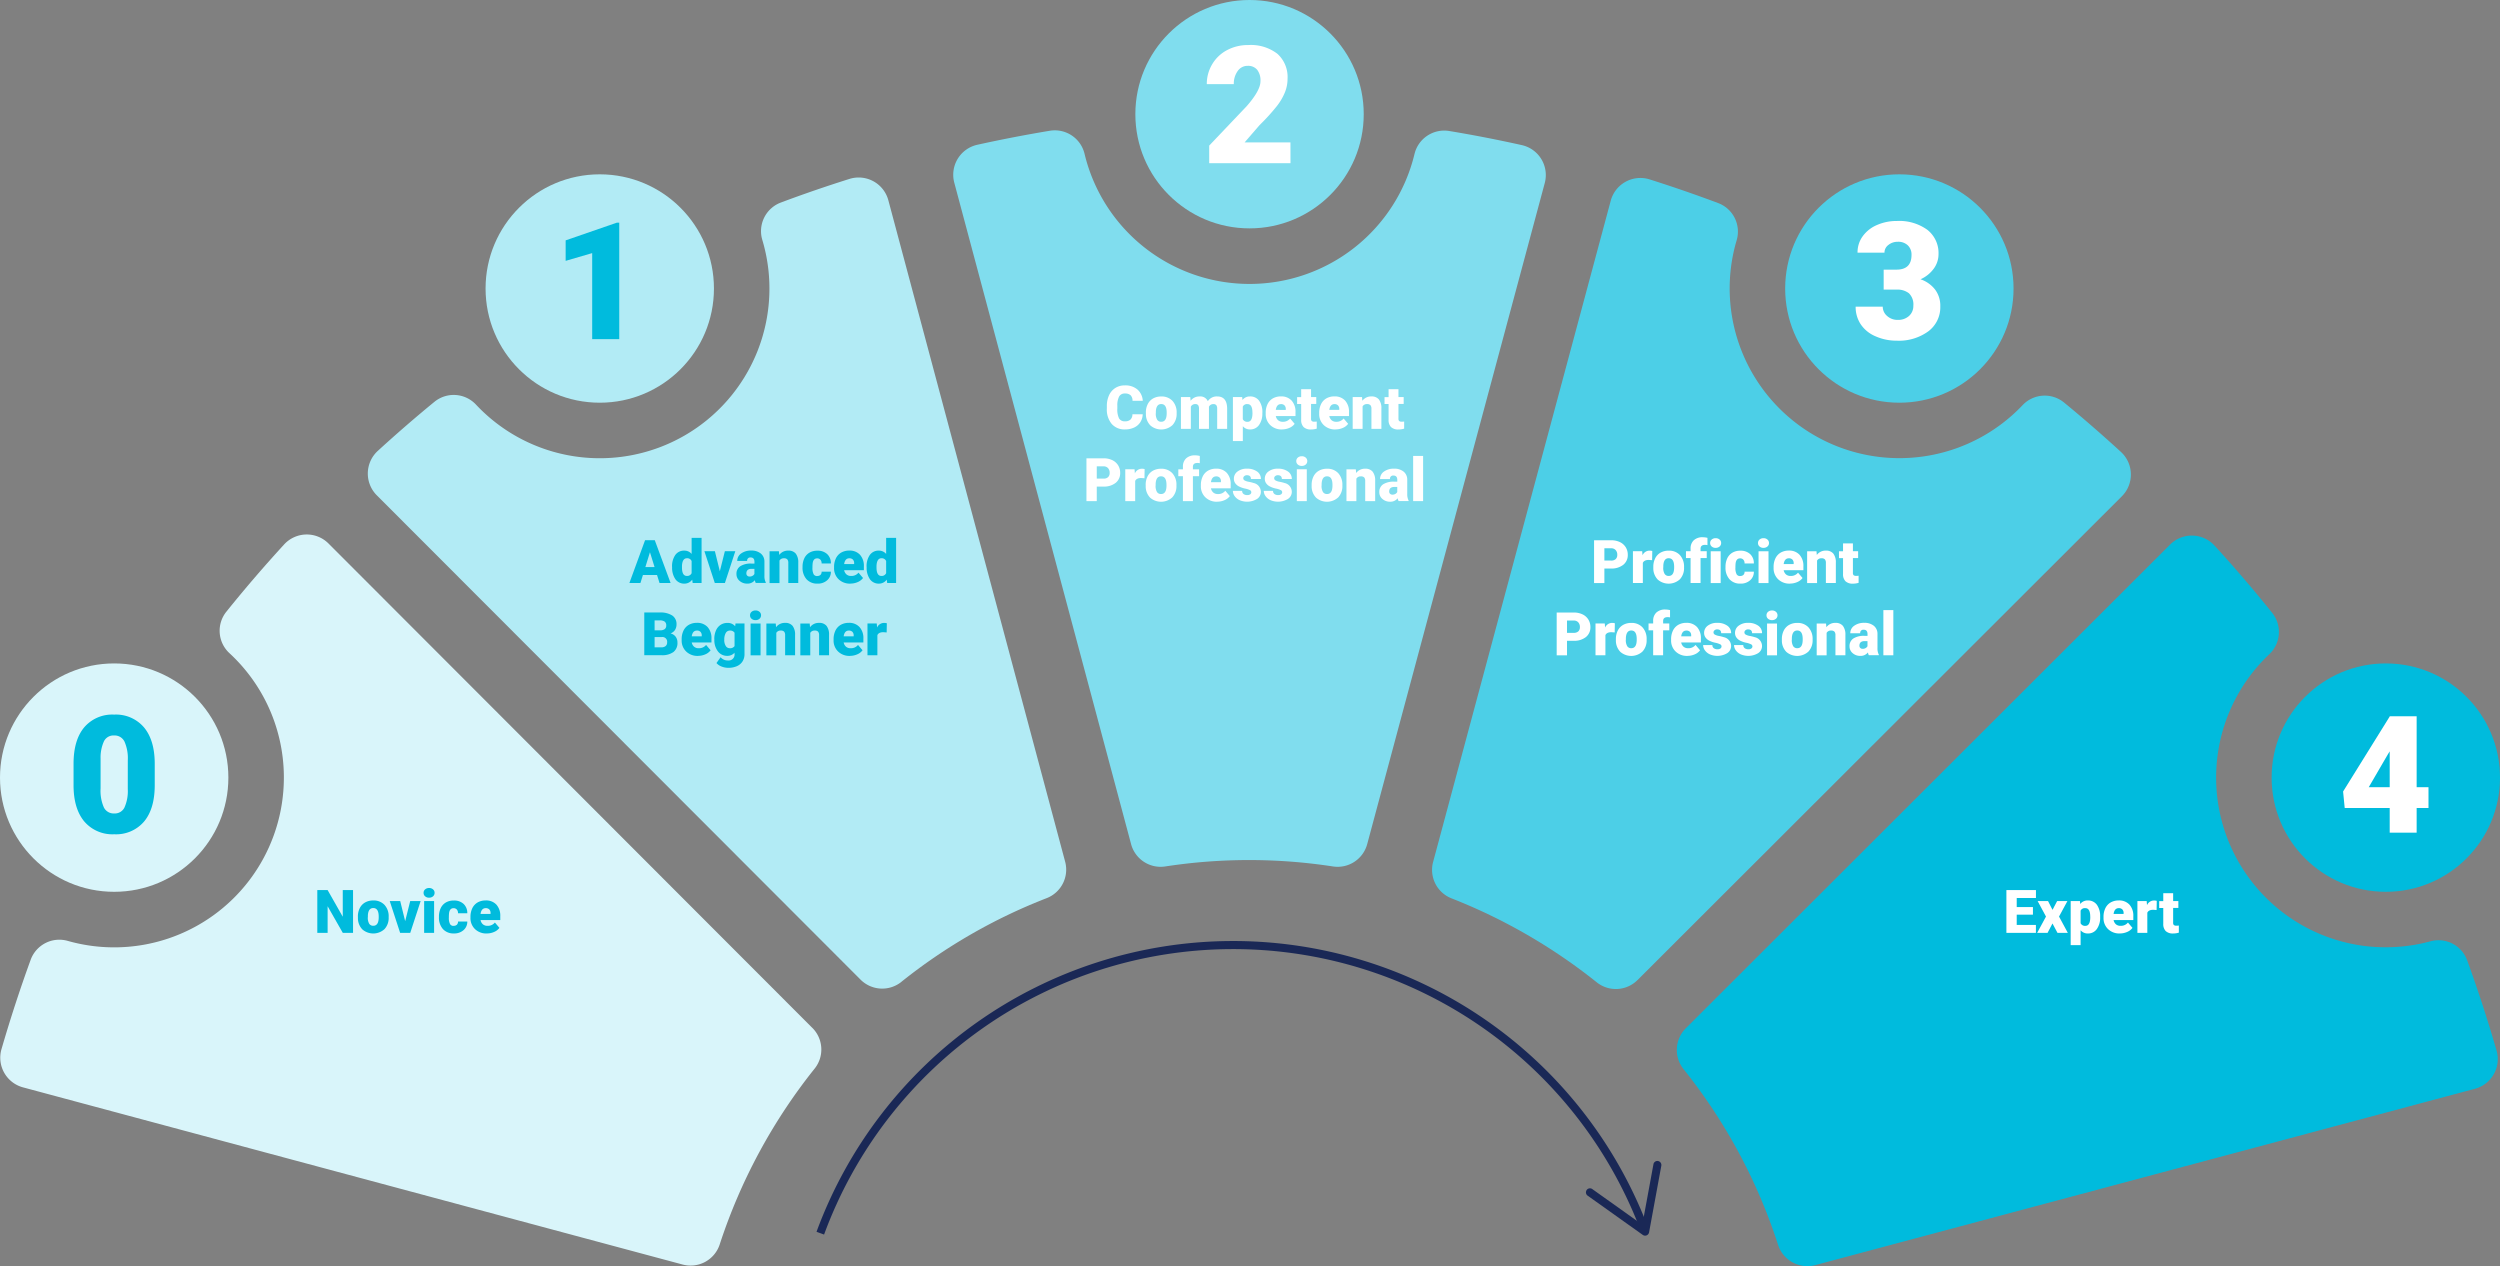 <svg id="Graph_Levels" xmlns="http://www.w3.org/2000/svg" width="542.223" height="274.616" viewBox="0 0 542.223 274.616">
  <rect x="0" y="0" width="542.223" height="274.616" fill="#808080" stroke="none"/>
  <path id="Tracé_27539" data-name="Tracé 27539" d="M401.248,218.29,506.293,113.367a6.663,6.663,0,0,0-.2-9.622q-6.087-5.577-12.313-10.693a6.613,6.613,0,0,0-8.978.505A36.808,36.808,0,0,1,422.757,57.8a6.609,6.609,0,0,0-4.049-8.038q-7.276-2.73-14.847-5.129a6.659,6.659,0,0,0-8.429,4.633L356.916,192.653a6.631,6.631,0,0,0,3.962,7.907,121.59,121.59,0,0,1,31.54,18.235,6.638,6.638,0,0,0,8.83-.514Z" transform="translate(-46.083 -5.727)" fill="#4ccfe7"/>
  <path id="Tracé_27540" data-name="Tracé 27540" d="M283.381,192.123a119.851,119.851,0,0,1,36.417,0,6.648,6.648,0,0,0,7.411-4.859L365.715,43.895a6.658,6.658,0,0,0-4.981-8.229Q352.806,33.9,345,32.609a6.634,6.634,0,0,0-7.532,4.972,36.8,36.8,0,0,1-71.571-.044,6.63,6.63,0,0,0-7.532-4.981q-7.811,1.293-15.727,3.039a6.665,6.665,0,0,0-4.99,8.229l38.341,143.43A6.63,6.63,0,0,0,283.381,192.123Z" transform="translate(-30.674 -4.195)" fill="#80ddee"/>
  <path id="Tracé_27541" data-name="Tracé 27541" d="M207.314,218.675A119.817,119.817,0,0,1,238.872,200.5a6.633,6.633,0,0,0,3.98-7.907L204.51,49.156a6.663,6.663,0,0,0-8.429-4.641q-7.589,2.39-14.873,5.12a6.623,6.623,0,0,0-4.049,8.064,36.8,36.8,0,0,1-62.132,35.72,6.609,6.609,0,0,0-9-.531q-6.2,5.081-12.261,10.624a6.671,6.671,0,0,0-.209,9.622L198.467,218.17a6.641,6.641,0,0,0,8.847.514Z" transform="translate(-11.836 -5.711)" fill="#b2ebf5"/>
  <path id="Tracé_27542" data-name="Tracé 27542" d="M176.18,240.125,71.257,135.08a6.66,6.66,0,0,0-9.614.192q-6.583,7.184-12.522,14.577a6.606,6.606,0,0,0,.6,8.969,36.674,36.674,0,0,1,11.817,28.693,36.807,36.807,0,0,1-46.884,33.744,6.619,6.619,0,0,0-8,4.128Q3.217,234.813.33,244.749a6.662,6.662,0,0,0,4.676,8.29l143.047,38.42a6.643,6.643,0,0,0,8.046-4.337,121.4,121.4,0,0,1,20.612-38.176,6.628,6.628,0,0,0-.522-8.821Z" transform="translate(-0.008 -17.199)" fill="#d9f5fa"/>
  <circle id="Ellipse_2664" data-name="Ellipse 2664" cx="24.766" cy="24.766" r="24.766" transform="translate(0 143.891)" fill="#d9f5fa"/>
  <circle id="Ellipse_2665" data-name="Ellipse 2665" cx="24.766" cy="24.766" r="24.766" transform="translate(492.691 143.891)" fill="#0bd"/>
  <circle id="Ellipse_2666" data-name="Ellipse 2666" cx="24.766" cy="24.766" r="24.766" transform="translate(387.185 37.81)" fill="#4ccfe7"/>
  <circle id="Ellipse_2667" data-name="Ellipse 2667" cx="24.766" cy="24.766" r="24.766" transform="translate(105.315 37.81)" fill="#b2ebf5"/>
  <circle id="Ellipse_2668" data-name="Ellipse 2668" cx="24.766" cy="24.766" r="24.766" transform="translate(246.246 0)" fill="#80ddee"/>
  <path id="Tracé_27543" data-name="Tracé 27543" d="M569.56,222.648A36.806,36.806,0,0,1,546.2,159.079a6.622,6.622,0,0,0,.557-8.934q-5.93-7.406-12.5-14.586a6.666,6.666,0,0,0-9.631-.209L419.6,240.247a6.65,6.65,0,0,0-.522,8.839A120.113,120.113,0,0,1,439.6,287.218a6.672,6.672,0,0,0,8.064,4.406l143.082-38.246a6.67,6.67,0,0,0,4.694-8.281q-2.913-10.058-6.374-19.567a6.629,6.629,0,0,0-7.942-4.145,36.769,36.769,0,0,1-11.564,1.254Z" transform="translate(-53.958 -17.234)" fill="#0bd"/>
  <path id="Tracé_27544" data-name="Tracé 27544" d="M399.268,140.69v3.152H397.03V134.56h3.7a4.337,4.337,0,0,1,1.89.392,3,3,0,0,1,1.271,1.115,3.071,3.071,0,0,1,.453,1.646,2.666,2.666,0,0,1-.975,2.168,4.066,4.066,0,0,1-2.673.81h-1.428Zm0-1.724h1.463a1.377,1.377,0,0,0,.993-.322,1.209,1.209,0,0,0,.34-.914,1.464,1.464,0,0,0-.348-1.036,1.245,1.245,0,0,0-.958-.392h-1.489v2.682Z" transform="translate(-51.295 -17.385)" fill="#fff"/>
  <path id="Tracé_27545" data-name="Tracé 27545" d="M410.864,139.214l-.705-.052c-.679,0-1.106.209-1.3.636v4.371H406.71v-6.9h2.012l.07.888a1.657,1.657,0,0,1,1.515-1.01,2.1,2.1,0,0,1,.6.078l-.035,1.994Z" transform="translate(-52.546 -17.719)" fill="#fff"/>
  <path id="Tracé_27546" data-name="Tracé 27546" d="M411.79,140.659a4.017,4.017,0,0,1,.4-1.837,2.892,2.892,0,0,1,1.158-1.237,3.5,3.5,0,0,1,1.768-.435,3.168,3.168,0,0,1,2.438.958,3.686,3.686,0,0,1,.9,2.612v.078a3.544,3.544,0,0,1-.9,2.56,3.606,3.606,0,0,1-4.8.07,3.5,3.5,0,0,1-.967-2.395v-.366Zm2.151.131a2.564,2.564,0,0,0,.3,1.4,1,1,0,0,0,.888.444c.766,0,1.158-.592,1.176-1.768v-.218c0-1.237-.392-1.855-1.184-1.855-.723,0-1.106.531-1.167,1.6v.392Z" transform="translate(-53.202 -17.719)" fill="#fff"/>
  <path id="Tracé_27547" data-name="Tracé 27547" d="M420.921,143.737v-5.408h-1V136.84h1v-.549a2.4,2.4,0,0,1,.7-1.829,2.737,2.737,0,0,1,1.951-.653,4.406,4.406,0,0,1,1.01.131v1.585a1.994,1.994,0,0,0-.522-.061c-.653,0-.975.279-.975.845v.531h1.341v1.489h-1.341v5.408h-2.16Z" transform="translate(-54.253 -17.288)" fill="#fff"/>
  <path id="Tracé_27548" data-name="Tracé 27548" d="M425.94,135.095a.958.958,0,0,1,.331-.749,1.262,1.262,0,0,1,.862-.3,1.235,1.235,0,0,1,.862.3.943.943,0,0,1,.331.749.958.958,0,0,1-.331.749,1.262,1.262,0,0,1-.862.3,1.221,1.221,0,0,1-.862-.3A.971.971,0,0,1,425.94,135.095Zm2.282,8.682h-2.16v-6.9h2.16Z" transform="translate(-55.03 -17.319)" fill="#fff"/>
  <path id="Tracé_27549" data-name="Tracé 27549" d="M432.957,142.646a.952.952,0,0,0,.705-.244.923.923,0,0,0,.244-.688h2.012a2.4,2.4,0,0,1-.81,1.864,3,3,0,0,1-2.1.723,3.057,3.057,0,0,1-2.369-.94,3.725,3.725,0,0,1-.871-2.612v-.087a4.263,4.263,0,0,1,.383-1.846,2.775,2.775,0,0,1,1.115-1.228,3.333,3.333,0,0,1,1.724-.427,2.978,2.978,0,0,1,2.133.749,2.669,2.669,0,0,1,.792,2.02h-2.012a1.155,1.155,0,0,0-.261-.819.937.937,0,0,0-.705-.287c-.557,0-.88.357-.975,1.062a8.435,8.435,0,0,0-.044.932,2.962,2.962,0,0,0,.253,1.446.854.854,0,0,0,.792.4Z" transform="translate(-55.525 -17.721)" fill="#fff"/>
  <path id="Tracé_27550" data-name="Tracé 27550" d="M437.86,135.095a.958.958,0,0,1,.331-.749,1.262,1.262,0,0,1,.862-.3,1.221,1.221,0,0,1,.862.3.971.971,0,0,1,.331.749.958.958,0,0,1-.331.749,1.262,1.262,0,0,1-.862.3,1.235,1.235,0,0,1-.862-.3A.943.943,0,0,1,437.86,135.095Zm2.281,8.682h-2.16v-6.9h2.16Z" transform="translate(-56.57 -17.319)" fill="#fff"/>
  <path id="Tracé_27551" data-name="Tracé 27551" d="M445.3,144.3a3.519,3.519,0,0,1-2.569-.949,3.273,3.273,0,0,1-.984-2.464V140.7a4.258,4.258,0,0,1,.392-1.872,2.9,2.9,0,0,1,1.141-1.254,3.459,3.459,0,0,1,1.785-.444,3.01,3.01,0,0,1,2.3.906,3.559,3.559,0,0,1,.845,2.517v.836h-4.276a1.585,1.585,0,0,0,.505.914,1.472,1.472,0,0,0,1.01.331,1.924,1.924,0,0,0,1.594-.714l.984,1.158a2.749,2.749,0,0,1-1.141.88,3.855,3.855,0,0,1-1.585.331Zm-.244-5.495q-.94,0-1.123,1.254H446.1v-.165a1.1,1.1,0,0,0-.261-.8A1.032,1.032,0,0,0,445.059,138.8Z" transform="translate(-57.073 -17.717)" fill="#fff"/>
  <path id="Tracé_27552" data-name="Tracé 27552" d="M452.129,137.271l.07.81a2.338,2.338,0,0,1,1.968-.94,1.976,1.976,0,0,1,1.611.644,3.036,3.036,0,0,1,.549,1.942v4.441h-2.16v-4.354a1.167,1.167,0,0,0-.209-.766.962.962,0,0,0-.766-.244,1.039,1.039,0,0,0-.94.5v4.876H450.1v-6.9h2.012Z" transform="translate(-58.152 -17.718)" fill="#fff"/>
  <path id="Tracé_27553" data-name="Tracé 27553" d="M461.052,135.32v1.715h1.132v1.489h-1.132v3.161a.774.774,0,0,0,.139.54.787.787,0,0,0,.557.157,3.237,3.237,0,0,0,.54-.035v1.541a4,4,0,0,1-1.21.183,2.24,2.24,0,0,1-1.637-.522,2.162,2.162,0,0,1-.531-1.585v-3.422h-.88v-1.489h.88v-1.715h2.151Z" transform="translate(-59.176 -17.483)" fill="#fff"/>
  <path id="Tracé_27554" data-name="Tracé 27554" d="M389.958,158.69v3.152H387.72V152.56h3.7a4.337,4.337,0,0,1,1.89.392,3,3,0,0,1,1.271,1.115,3.071,3.071,0,0,1,.453,1.646,2.666,2.666,0,0,1-.975,2.168,4.066,4.066,0,0,1-2.673.81h-1.428Zm0-1.724h1.463a1.377,1.377,0,0,0,.993-.322,1.209,1.209,0,0,0,.34-.914,1.464,1.464,0,0,0-.348-1.036,1.245,1.245,0,0,0-.958-.392h-1.489v2.682Z" transform="translate(-50.092 -19.71)" fill="#fff"/>
  <path id="Tracé_27555" data-name="Tracé 27555" d="M401.544,157.214l-.705-.052c-.679,0-1.106.209-1.3.636v4.371H397.39v-6.9H399.4l.07.888a1.657,1.657,0,0,1,1.515-1.01,2.094,2.094,0,0,1,.6.078l-.035,1.994Z" transform="translate(-51.342 -20.045)" fill="#fff"/>
  <path id="Tracé_27556" data-name="Tracé 27556" d="M402.47,158.659a4.018,4.018,0,0,1,.4-1.837,2.892,2.892,0,0,1,1.158-1.237,3.5,3.5,0,0,1,1.768-.435,3.168,3.168,0,0,1,2.438.958,3.686,3.686,0,0,1,.9,2.612v.078a3.544,3.544,0,0,1-.9,2.56,3.606,3.606,0,0,1-4.8.07,3.5,3.5,0,0,1-.967-2.395v-.366Zm2.151.131a2.565,2.565,0,0,0,.3,1.4,1,1,0,0,0,.888.444c.766,0,1.158-.592,1.176-1.768v-.218c0-1.237-.392-1.855-1.184-1.855-.723,0-1.106.531-1.167,1.6v.392Z" transform="translate(-51.998 -20.045)" fill="#fff"/>
  <path id="Tracé_27557" data-name="Tracé 27557" d="M411.6,161.737v-5.408h-1V154.84h1v-.549a2.4,2.4,0,0,1,.7-1.829,2.737,2.737,0,0,1,1.951-.653,4.406,4.406,0,0,1,1.01.131v1.585a1.993,1.993,0,0,0-.522-.061c-.653,0-.975.279-.975.845v.531H415.1v1.489h-1.341v5.408H411.6Z" transform="translate(-53.048 -19.613)" fill="#fff"/>
  <path id="Tracé_27558" data-name="Tracé 27558" d="M419.773,162.3a3.519,3.519,0,0,1-2.569-.949,3.273,3.273,0,0,1-.984-2.464V158.7a4.258,4.258,0,0,1,.392-1.872,2.9,2.9,0,0,1,1.141-1.254,3.459,3.459,0,0,1,1.785-.444,3.01,3.01,0,0,1,2.3.906,3.559,3.559,0,0,1,.845,2.517v.836h-4.276a1.585,1.585,0,0,0,.505.914,1.472,1.472,0,0,0,1.01.331,1.924,1.924,0,0,0,1.594-.714l.984,1.158a2.75,2.75,0,0,1-1.141.88,3.856,3.856,0,0,1-1.585.331Zm-.244-5.495q-.94,0-1.123,1.254h2.168v-.165a1.1,1.1,0,0,0-.261-.8A1.032,1.032,0,0,0,419.529,156.8Z" transform="translate(-53.775 -20.042)" fill="#fff"/>
  <path id="Tracé_27559" data-name="Tracé 27559" d="M428.187,160.233a.5.5,0,0,0-.287-.444,4.384,4.384,0,0,0-1.089-.348,5.176,5.176,0,0,1-1.324-.47,2.2,2.2,0,0,1-.8-.705,1.688,1.688,0,0,1-.279-.949,1.907,1.907,0,0,1,.784-1.567,3.245,3.245,0,0,1,2.055-.618,3.621,3.621,0,0,1,2.194.618,1.923,1.923,0,0,1,.827,1.628h-2.16c0-.549-.287-.827-.871-.827a.826.826,0,0,0-.566.192.562.562,0,0,0-.226.47.528.528,0,0,0,.279.462,2.8,2.8,0,0,0,.9.3,8.481,8.481,0,0,1,1.08.27,1.97,1.97,0,0,1,1.559,1.916,1.825,1.825,0,0,1-.836,1.541,4.178,4.178,0,0,1-3.753.27,2.674,2.674,0,0,1-1.089-.871,1.954,1.954,0,0,1-.392-1.158H426.2a.793.793,0,0,0,.322.7,1.285,1.285,0,0,0,.784.218,1.017,1.017,0,0,0,.662-.183.561.561,0,0,0,.218-.462Z" transform="translate(-54.804 -20.042)" fill="#fff"/>
  <path id="Tracé_27560" data-name="Tracé 27560" d="M435.878,160.233a.5.5,0,0,0-.287-.444,4.384,4.384,0,0,0-1.089-.348,5.176,5.176,0,0,1-1.324-.47,2.2,2.2,0,0,1-.8-.705,1.681,1.681,0,0,1-.27-.949,1.907,1.907,0,0,1,.784-1.567,3.245,3.245,0,0,1,2.055-.618,3.621,3.621,0,0,1,2.194.618,1.923,1.923,0,0,1,.827,1.628h-2.16c0-.549-.287-.827-.871-.827a.826.826,0,0,0-.566.192.562.562,0,0,0-.226.47.528.528,0,0,0,.279.462,2.8,2.8,0,0,0,.9.3,8.481,8.481,0,0,1,1.08.27,1.97,1.97,0,0,1,1.559,1.916,1.825,1.825,0,0,1-.836,1.541,4.178,4.178,0,0,1-3.753.27,2.674,2.674,0,0,1-1.089-.871,1.954,1.954,0,0,1-.392-1.158H433.9a.793.793,0,0,0,.322.7,1.3,1.3,0,0,0,.784.218,1.017,1.017,0,0,0,.662-.183.561.561,0,0,0,.218-.462Z" transform="translate(-55.799 -20.042)" fill="#fff"/>
  <path id="Tracé_27561" data-name="Tracé 27561" d="M439.98,153.095a.958.958,0,0,1,.331-.749,1.262,1.262,0,0,1,.862-.3,1.221,1.221,0,0,1,.862.3.971.971,0,0,1,.331.749.958.958,0,0,1-.331.749,1.262,1.262,0,0,1-.862.3,1.235,1.235,0,0,1-.862-.3A.943.943,0,0,1,439.98,153.095Zm2.282,8.682H440.1v-6.9h2.16Z" transform="translate(-56.844 -19.644)" fill="#fff"/>
  <path id="Tracé_27562" data-name="Tracé 27562" d="M443.81,158.659a4.017,4.017,0,0,1,.4-1.837,2.892,2.892,0,0,1,1.158-1.237,3.5,3.5,0,0,1,1.768-.435,3.168,3.168,0,0,1,2.438.958,3.686,3.686,0,0,1,.9,2.612v.078a3.544,3.544,0,0,1-.9,2.56,3.606,3.606,0,0,1-4.8.07,3.5,3.5,0,0,1-.967-2.395v-.366Zm2.151.131a2.564,2.564,0,0,0,.3,1.4,1,1,0,0,0,.888.444c.766,0,1.158-.592,1.176-1.768v-.218c0-1.237-.392-1.855-1.184-1.855-.723,0-1.106.531-1.167,1.6v.392Z" transform="translate(-57.339 -20.045)" fill="#fff"/>
  <path id="Tracé_27563" data-name="Tracé 27563" d="M454.509,155.271l.07.81a2.338,2.338,0,0,1,1.968-.94,1.976,1.976,0,0,1,1.611.644,3.036,3.036,0,0,1,.549,1.942v4.441h-2.16v-4.354a1.167,1.167,0,0,0-.209-.766.962.962,0,0,0-.766-.244,1.039,1.039,0,0,0-.94.5v4.876H452.48v-6.9h2.012Z" transform="translate(-58.459 -20.044)" fill="#fff"/>
  <path id="Tracé_27564" data-name="Tracé 27564" d="M464.849,162.166a2.136,2.136,0,0,1-.2-.618,2,2,0,0,1-1.655.749,2.439,2.439,0,0,1-1.655-.592,1.879,1.879,0,0,1-.679-1.48,1.941,1.941,0,0,1,.827-1.7,4.217,4.217,0,0,1,2.412-.575h.662v-.366c0-.636-.27-.958-.819-.958a.672.672,0,0,0-.766.758h-2.151a1.937,1.937,0,0,1,.853-1.628,3.555,3.555,0,0,1,2.168-.627,3.172,3.172,0,0,1,2.09.644,2.213,2.213,0,0,1,.784,1.768V160.6a2.974,2.974,0,0,0,.3,1.454v.1h-2.151Zm-1.35-1.4a1.237,1.237,0,0,0,.671-.174,1.092,1.092,0,0,0,.383-.392v-1.106h-.627c-.749,0-1.123.34-1.123,1.01a.637.637,0,0,0,.2.479.706.706,0,0,0,.505.183Z" transform="translate(-59.516 -20.042)" fill="#fff"/>
  <path id="Tracé_27565" data-name="Tracé 27565" d="M471.25,161.757h-2.16v-9.8h2.16Z" transform="translate(-60.605 -19.633)" fill="#fff"/>
  <path id="Tracé_27566" data-name="Tracé 27566" d="M505.486,227.028h-3.518v2.221h4.162v1.724h-6.4V221.69h6.409v1.724h-4.171v1.959h3.518v1.655Z" transform="translate(-64.564 -28.642)" fill="#fff"/>
  <path id="Tracé_27567" data-name="Tracé 27567" d="M510.725,226.328l1-1.9h2.229l-1.82,3.361,1.907,3.535H511.8l-1.089-2.038-1.062,2.038H507.39l1.916-3.535-1.811-3.361h2.255l.967,1.9Z" transform="translate(-65.553 -28.996)" fill="#fff"/>
  <path id="Tracé_27568" data-name="Tracé 27568" d="M522.132,227.911a4.2,4.2,0,0,1-.723,2.569,2.3,2.3,0,0,1-1.959.958,1.975,1.975,0,0,1-1.559-.7v3.222H515.74v-9.553h2.012l.061.636a1.982,1.982,0,0,1,1.628-.766,2.338,2.338,0,0,1,1.985.94,4.224,4.224,0,0,1,.705,2.586v.1Zm-2.151-.131c0-1.228-.357-1.837-1.071-1.837a1,1,0,0,0-1.019.549v2.717a1.042,1.042,0,0,0,1.036.575c.688,0,1.036-.592,1.062-1.776v-.226Z" transform="translate(-66.632 -28.976)" fill="#fff"/>
  <path id="Tracé_27569" data-name="Tracé 27569" d="M527.473,231.437a3.519,3.519,0,0,1-2.569-.949,3.273,3.273,0,0,1-.984-2.464v-.183a4.258,4.258,0,0,1,.392-1.872,2.9,2.9,0,0,1,1.141-1.254,3.459,3.459,0,0,1,1.785-.444,3.01,3.01,0,0,1,2.3.906,3.559,3.559,0,0,1,.845,2.517v.836h-4.276a1.585,1.585,0,0,0,.505.914,1.472,1.472,0,0,0,1.01.331,1.924,1.924,0,0,0,1.594-.714l.984,1.158a2.749,2.749,0,0,1-1.141.88,3.855,3.855,0,0,1-1.585.331Zm-.244-5.495q-.94,0-1.123,1.254h2.168v-.165a1.1,1.1,0,0,0-.261-.8A1.032,1.032,0,0,0,527.229,225.942Z" transform="translate(-67.689 -28.975)" fill="#fff"/>
  <path id="Tracé_27570" data-name="Tracé 27570" d="M536.514,226.354l-.705-.052c-.679,0-1.106.209-1.3.636v4.371H532.36v-6.9h2.012l.07.888a1.657,1.657,0,0,1,1.515-1.01,2.094,2.094,0,0,1,.6.078l-.035,1.994Z" transform="translate(-68.78 -28.978)" fill="#fff"/>
  <path id="Tracé_27571" data-name="Tracé 27571" d="M540.812,222.45v1.715h1.132v1.489h-1.132v3.161a.774.774,0,0,0,.139.54.787.787,0,0,0,.557.157,3.236,3.236,0,0,0,.54-.035v1.541a4,4,0,0,1-1.21.183,2.24,2.24,0,0,1-1.637-.522,2.162,2.162,0,0,1-.531-1.585v-3.422h-.88v-1.489h.88v-1.715h2.151Z" transform="translate(-69.481 -28.74)" fill="#fff"/>
  <path id="Tracé_27572" data-name="Tracé 27572" d="M86.789,230.973H84.56l-3.292-5.782v5.782H79.03V221.69h2.238l3.283,5.782V221.69H86.78v9.283Z" transform="translate(-10.21 -28.642)" fill="#0bd"/>
  <path id="Tracé_27573" data-name="Tracé 27573" d="M89.14,227.789a4.017,4.017,0,0,1,.4-1.837,2.892,2.892,0,0,1,1.158-1.237,3.5,3.5,0,0,1,1.768-.435,3.2,3.2,0,0,1,2.447.958,3.647,3.647,0,0,1,.9,2.612v.078a3.544,3.544,0,0,1-.9,2.56,3.606,3.606,0,0,1-4.8.07,3.5,3.5,0,0,1-.967-2.395V227.8Zm2.151.131a2.564,2.564,0,0,0,.3,1.4,1,1,0,0,0,.888.444c.766,0,1.158-.592,1.176-1.768v-.218c0-1.237-.392-1.855-1.184-1.855-.723,0-1.106.531-1.167,1.6v.392Z" transform="translate(-11.517 -28.976)" fill="#0bd"/>
  <path id="Tracé_27574" data-name="Tracé 27574" d="M100.423,228.765l1.089-4.345h2.264l-2.255,6.9H99.325l-2.255-6.9h2.273l1.071,4.345Z" transform="translate(-12.541 -28.994)" fill="#0bd"/>
  <path id="Tracé_27575" data-name="Tracé 27575" d="M105.5,222.225a.958.958,0,0,1,.331-.749,1.262,1.262,0,0,1,.862-.3,1.235,1.235,0,0,1,.862.3.943.943,0,0,1,.331.749.958.958,0,0,1-.331.749,1.262,1.262,0,0,1-.862.3,1.235,1.235,0,0,1-.862-.3A.943.943,0,0,1,105.5,222.225Zm2.282,8.682h-2.16v-6.9h2.16Z" transform="translate(-13.63 -28.576)" fill="#0bd"/>
  <path id="Tracé_27576" data-name="Tracé 27576" d="M112.517,229.776a.952.952,0,0,0,.705-.244.923.923,0,0,0,.244-.688h2.012a2.4,2.4,0,0,1-.81,1.864,3,3,0,0,1-2.1.723,3.057,3.057,0,0,1-2.369-.94,3.725,3.725,0,0,1-.871-2.612v-.087a4.263,4.263,0,0,1,.383-1.846,2.775,2.775,0,0,1,1.115-1.228,3.333,3.333,0,0,1,1.724-.427,2.978,2.978,0,0,1,2.133.749,2.669,2.669,0,0,1,.792,2.02h-2.012a1.155,1.155,0,0,0-.261-.819.937.937,0,0,0-.705-.287c-.557,0-.88.357-.975,1.062a8.434,8.434,0,0,0-.044.932,2.962,2.962,0,0,0,.253,1.446.854.854,0,0,0,.792.4Z" transform="translate(-14.125 -28.978)" fill="#0bd"/>
  <path id="Tracé_27577" data-name="Tracé 27577" d="M120.733,231.437a3.519,3.519,0,0,1-2.569-.949,3.273,3.273,0,0,1-.984-2.464v-.183a4.258,4.258,0,0,1,.392-1.872,2.9,2.9,0,0,1,1.141-1.254,3.459,3.459,0,0,1,1.785-.444,3.01,3.01,0,0,1,2.3.906,3.559,3.559,0,0,1,.845,2.517v.836h-4.276a1.584,1.584,0,0,0,.505.914,1.472,1.472,0,0,0,1.01.331,1.924,1.924,0,0,0,1.594-.714l.984,1.158a2.749,2.749,0,0,1-1.141.88,3.855,3.855,0,0,1-1.585.331Zm-.244-5.495q-.94,0-1.123,1.254h2.168v-.165a1.1,1.1,0,0,0-.261-.8,1.032,1.032,0,0,0-.784-.287Z" transform="translate(-15.139 -28.975)" fill="#0bd"/>
  <path id="Tracé_27578" data-name="Tracé 27578" d="M35.928,193.273q0,5.12-2.3,7.889a7.957,7.957,0,0,1-6.479,2.778,8.018,8.018,0,0,1-6.522-2.8q-2.312-2.8-2.308-7.872v-4.615q0-5.12,2.3-7.889a7.981,7.981,0,0,1,6.5-2.778,7.971,7.971,0,0,1,6.5,2.8q2.312,2.8,2.308,7.889v4.6Zm-5.843-5.355a8.946,8.946,0,0,0-.714-4.067,2.38,2.38,0,0,0-2.255-1.341,2.3,2.3,0,0,0-2.194,1.245,8.506,8.506,0,0,0-.74,3.779v6.453a9.006,9.006,0,0,0,.714,4.136,2.386,2.386,0,0,0,2.255,1.306,2.332,2.332,0,0,0,2.2-1.271,8.663,8.663,0,0,0,.731-4Z" transform="translate(-2.367 -22.996)" fill="#0bd"/>
  <path id="Tracé_27579" data-name="Tracé 27579" d="M152.5,80.723h-5.86V62.062l-5.756,1.681V59.3l11.085-3.832h.54V80.723Z" transform="translate(-18.201 -7.167)" fill="#0bd"/>
  <path id="Tracé_27580" data-name="Tracé 27580" d="M318.728,36.839H301.1V33.025l8.116-8.534c2-2.282,3-4.084,3-5.425a3.75,3.75,0,0,0-.714-2.482,2.532,2.532,0,0,0-2.064-.853,2.571,2.571,0,0,0-2.168,1.132,4.667,4.667,0,0,0-.836,2.839h-5.86a8.293,8.293,0,0,1,1.158-4.293,8.1,8.1,0,0,1,3.231-3.083,9.59,9.59,0,0,1,4.615-1.106,9.416,9.416,0,0,1,6.3,1.89,6.764,6.764,0,0,1,2.212,5.425,7.845,7.845,0,0,1-.557,2.908,12.548,12.548,0,0,1-1.724,2.969,43.7,43.7,0,0,1-3.771,4.154l-3.257,3.762h9.936Z" transform="translate(-38.834 -1.45)" fill="#fff"/>
  <path id="Tracé_27581" data-name="Tracé 27581" d="M468.267,65.594h2.76q3.279,0,3.274-3.213a2.756,2.756,0,0,0-.784-2.038,2.978,2.978,0,0,0-2.2-.792,3.163,3.163,0,0,0-2.02.679,2.06,2.06,0,0,0-.862,1.681h-5.843a5.9,5.9,0,0,1,1.115-3.553,7.361,7.361,0,0,1,3.083-2.438,10.534,10.534,0,0,1,4.328-.88,10.367,10.367,0,0,1,6.627,1.924,6.409,6.409,0,0,1,2.412,5.286,5.31,5.31,0,0,1-1,3.083,7.092,7.092,0,0,1-2.908,2.351A6.735,6.735,0,0,1,479.4,69.9a5.809,5.809,0,0,1,1.141,3.666,6.51,6.51,0,0,1-2.6,5.408A10.821,10.821,0,0,1,471.1,81a11.128,11.128,0,0,1-4.607-.949,7.219,7.219,0,0,1-3.222-2.621,6.78,6.78,0,0,1-1.089-3.805h5.878a2.625,2.625,0,0,0,.94,2.012,3.317,3.317,0,0,0,2.308.853,3.47,3.47,0,0,0,2.464-.862,2.892,2.892,0,0,0,.923-2.194,3.389,3.389,0,0,0-.949-2.708,4,4,0,0,0-2.639-.8h-2.848V65.568Z" transform="translate(-59.712 -7.111)" fill="#fff"/>
  <path id="Tracé_27582" data-name="Tracé 27582" d="M599.543,193.778h2.569v4.511h-2.569v5.355H593.7v-5.355h-9.762l-.348-3.57,10.11-16.267V178.4h5.843v15.387Zm-10.389,0H593.7v-7.768l-.366.592-4.18,7.184Z" transform="translate(-75.398 -23.049)" fill="#fff"/>
  <path id="Tracé_27583" data-name="Tracé 27583" d="M283.456,102.268a3.344,3.344,0,0,1-.522,1.715,3.155,3.155,0,0,1-1.341,1.149,4.609,4.609,0,0,1-1.977.409,3.662,3.662,0,0,1-2.882-1.193,4.9,4.9,0,0,1-1.054-3.37v-.462a5.531,5.531,0,0,1,.479-2.386,3.637,3.637,0,0,1,1.367-1.585,3.776,3.776,0,0,1,2.064-.557,4.019,4.019,0,0,1,2.717.888,3.51,3.51,0,0,1,1.167,2.456h-2.229a1.653,1.653,0,0,0-.427-1.219,1.784,1.784,0,0,0-1.228-.366,1.353,1.353,0,0,0-1.228.627,4.04,4.04,0,0,0-.409,1.994v.653a4.4,4.4,0,0,0,.374,2.125,1.37,1.37,0,0,0,1.289.636,1.7,1.7,0,0,0,1.176-.366,1.559,1.559,0,0,0,.435-1.158h2.229Z" transform="translate(-35.617 -12.402)" fill="#fff"/>
  <path id="Tracé_27584" data-name="Tracé 27584" d="M285.4,102.259a4.017,4.017,0,0,1,.4-1.837,2.892,2.892,0,0,1,1.158-1.237,3.5,3.5,0,0,1,1.768-.435,3.2,3.2,0,0,1,2.447.958,3.647,3.647,0,0,1,.9,2.612v.078a3.544,3.544,0,0,1-.9,2.56,3.606,3.606,0,0,1-4.8.07,3.5,3.5,0,0,1-.967-2.395v-.366Zm2.151.131a2.564,2.564,0,0,0,.3,1.4,1,1,0,0,0,.888.444c.766,0,1.158-.592,1.176-1.768v-.218c0-1.237-.392-1.855-1.184-1.855-.723,0-1.106.531-1.167,1.6v.392Z" transform="translate(-36.873 -12.758)" fill="#fff"/>
  <path id="Tracé_27585" data-name="Tracé 27585" d="M296.159,98.871l.07.81a2.371,2.371,0,0,1,1.968-.94,1.752,1.752,0,0,1,1.768,1.036,2.286,2.286,0,0,1,2.029-1.036c1.4,0,2.116.845,2.16,2.543v4.493h-2.16v-4.354a1.3,1.3,0,0,0-.183-.775.76.76,0,0,0-.653-.244,1.021,1.021,0,0,0-.949.566v4.8h-2.16v-4.345a1.371,1.371,0,0,0-.174-.784.763.763,0,0,0-.653-.244,1.035,1.035,0,0,0-.94.566v4.807H294.13v-6.9h2.012Z" transform="translate(-38.001 -12.757)" fill="#fff"/>
  <path id="Tracé_27586" data-name="Tracé 27586" d="M313.463,102.371a4.2,4.2,0,0,1-.723,2.569,2.3,2.3,0,0,1-1.951.958,1.975,1.975,0,0,1-1.559-.7v3.222H307.08V98.871h2.012l.061.636a1.982,1.982,0,0,1,1.628-.766,2.338,2.338,0,0,1,1.985.94,4.223,4.223,0,0,1,.705,2.586v.1Zm-2.151-.131c0-1.228-.357-1.837-1.071-1.837a1,1,0,0,0-1.019.549v2.717a1.042,1.042,0,0,0,1.036.575c.688,0,1.036-.592,1.062-1.776v-.226Z" transform="translate(-39.674 -12.757)" fill="#fff"/>
  <path id="Tracé_27587" data-name="Tracé 27587" d="M318.8,105.9a3.519,3.519,0,0,1-2.569-.949,3.273,3.273,0,0,1-.984-2.464V102.3a4.258,4.258,0,0,1,.392-1.872,2.9,2.9,0,0,1,1.141-1.254,3.459,3.459,0,0,1,1.785-.444,3.01,3.01,0,0,1,2.3.906,3.559,3.559,0,0,1,.845,2.517v.836h-4.276a1.584,1.584,0,0,0,.505.914,1.472,1.472,0,0,0,1.01.331,1.924,1.924,0,0,0,1.594-.714l.984,1.158a2.749,2.749,0,0,1-1.141.88,3.856,3.856,0,0,1-1.585.331Zm-.244-5.495q-.94,0-1.123,1.254H319.6v-.165a1.1,1.1,0,0,0-.261-.8A1.032,1.032,0,0,0,318.559,100.4Z" transform="translate(-40.729 -12.756)" fill="#fff"/>
  <path id="Tracé_27588" data-name="Tracé 27588" d="M326.092,96.92v1.715h1.132v1.489h-1.132v3.161a.774.774,0,0,0,.139.54.787.787,0,0,0,.557.157,3.236,3.236,0,0,0,.54-.035v1.541a4,4,0,0,1-1.21.183,2.24,2.24,0,0,1-1.637-.522,2.162,2.162,0,0,1-.531-1.585v-3.422h-.88V98.653h.88V96.937H326.1Z" transform="translate(-41.74 -12.522)" fill="#fff"/>
  <path id="Tracé_27589" data-name="Tracé 27589" d="M332.123,105.9a3.519,3.519,0,0,1-2.569-.949,3.273,3.273,0,0,1-.984-2.464V102.3a4.258,4.258,0,0,1,.392-1.872,2.9,2.9,0,0,1,1.141-1.254,3.459,3.459,0,0,1,1.785-.444,3.01,3.01,0,0,1,2.3.906,3.559,3.559,0,0,1,.845,2.517v.836h-4.276a1.585,1.585,0,0,0,.505.914,1.472,1.472,0,0,0,1.01.331,1.924,1.924,0,0,0,1.594-.714l.984,1.158a2.749,2.749,0,0,1-1.141.88,3.856,3.856,0,0,1-1.585.331Zm-.244-5.495q-.94,0-1.123,1.254h2.168v-.165a1.1,1.1,0,0,0-.261-.8A1.032,1.032,0,0,0,331.879,100.4Z" transform="translate(-42.45 -12.756)" fill="#fff"/>
  <path id="Tracé_27590" data-name="Tracé 27590" d="M338.939,98.871l.07.81a2.338,2.338,0,0,1,1.968-.94,1.976,1.976,0,0,1,1.611.644,3.037,3.037,0,0,1,.549,1.942v4.441h-2.16v-4.354a1.168,1.168,0,0,0-.209-.766A.962.962,0,0,0,340,100.4a1.039,1.039,0,0,0-.94.5v4.876H336.91v-6.9h2.012Z" transform="translate(-43.528 -12.757)" fill="#fff"/>
  <path id="Tracé_27591" data-name="Tracé 27591" d="M347.862,96.92v1.715h1.132v1.489h-1.132v3.161a.774.774,0,0,0,.139.54.787.787,0,0,0,.557.157,3.236,3.236,0,0,0,.54-.035v1.541a4,4,0,0,1-1.21.183,2.24,2.24,0,0,1-1.637-.522,2.162,2.162,0,0,1-.531-1.585v-3.422h-.88V98.653h.88V96.937h2.151Z" transform="translate(-44.552 -12.522)" fill="#fff"/>
  <path id="Tracé_27592" data-name="Tracé 27592" d="M272.838,120.28v3.152H270.6V114.15h3.71a4.271,4.271,0,0,1,1.881.392,3,3,0,0,1,1.271,1.115,3.071,3.071,0,0,1,.453,1.646,2.666,2.666,0,0,1-.975,2.168,4.041,4.041,0,0,1-2.665.81h-1.428Zm0-1.724H274.3a1.377,1.377,0,0,0,.993-.322,1.209,1.209,0,0,0,.34-.914,1.464,1.464,0,0,0-.348-1.036,1.245,1.245,0,0,0-.958-.392h-1.489v2.682Z" transform="translate(-34.961 -14.748)" fill="#fff"/>
  <path id="Tracé_27593" data-name="Tracé 27593" d="M284.424,118.814l-.705-.052c-.679,0-1.106.209-1.3.636v4.371H280.27v-6.9h2.012l.07.888a1.657,1.657,0,0,1,1.515-1.01,2.1,2.1,0,0,1,.6.078l-.035,1.994Z" transform="translate(-36.21 -15.084)" fill="#fff"/>
  <path id="Tracé_27594" data-name="Tracé 27594" d="M285.35,120.259a4.018,4.018,0,0,1,.4-1.837,2.892,2.892,0,0,1,1.158-1.237,3.5,3.5,0,0,1,1.768-.435,3.2,3.2,0,0,1,2.447.958,3.647,3.647,0,0,1,.9,2.612v.078a3.544,3.544,0,0,1-.9,2.56,3.606,3.606,0,0,1-4.8.07,3.5,3.5,0,0,1-.967-2.395v-.366Zm2.151.131a2.564,2.564,0,0,0,.3,1.4,1,1,0,0,0,.888.444c.766,0,1.158-.592,1.176-1.768v-.218c0-1.237-.392-1.855-1.184-1.855-.723,0-1.106.531-1.167,1.6v.392Z" transform="translate(-36.866 -15.084)" fill="#fff"/>
  <path id="Tracé_27595" data-name="Tracé 27595" d="M294.481,123.337v-5.408h-1V116.44h1v-.549a2.4,2.4,0,0,1,.7-1.829,2.737,2.737,0,0,1,1.951-.653,4.406,4.406,0,0,1,1.01.131v1.585a1.993,1.993,0,0,0-.522-.061c-.653,0-.975.279-.975.845v.531h1.341v1.489h-1.341v5.408h-2.16Z" transform="translate(-37.917 -14.652)" fill="#fff"/>
  <path id="Tracé_27596" data-name="Tracé 27596" d="M302.653,123.9a3.519,3.519,0,0,1-2.569-.949,3.273,3.273,0,0,1-.984-2.464V120.3a4.258,4.258,0,0,1,.392-1.872,2.9,2.9,0,0,1,1.141-1.254,3.459,3.459,0,0,1,1.785-.444,3.01,3.01,0,0,1,2.3.906,3.559,3.559,0,0,1,.845,2.517v.836h-4.276a1.585,1.585,0,0,0,.505.914,1.472,1.472,0,0,0,1.01.331,1.924,1.924,0,0,0,1.594-.714l.984,1.158a2.749,2.749,0,0,1-1.141.88,3.856,3.856,0,0,1-1.585.331Zm-.244-5.495q-.94,0-1.123,1.254h2.168v-.165a1.1,1.1,0,0,0-.261-.8A1.032,1.032,0,0,0,302.409,118.4Z" transform="translate(-38.643 -15.081)" fill="#fff"/>
  <path id="Tracé_27597" data-name="Tracé 27597" d="M311.067,121.833a.5.5,0,0,0-.287-.444,4.383,4.383,0,0,0-1.089-.348,5.176,5.176,0,0,1-1.324-.47,2.2,2.2,0,0,1-.8-.705,1.688,1.688,0,0,1-.279-.949,1.907,1.907,0,0,1,.784-1.567,3.245,3.245,0,0,1,2.055-.618,3.621,3.621,0,0,1,2.194.618,1.923,1.923,0,0,1,.827,1.628h-2.16c0-.549-.287-.827-.871-.827a.826.826,0,0,0-.566.192.562.562,0,0,0-.226.47.528.528,0,0,0,.279.462,2.8,2.8,0,0,0,.9.3,8.481,8.481,0,0,1,1.08.27,1.97,1.97,0,0,1,1.559,1.916,1.825,1.825,0,0,1-.836,1.541,4.178,4.178,0,0,1-3.753.27,2.674,2.674,0,0,1-1.089-.871,1.954,1.954,0,0,1-.392-1.158h2.012a.793.793,0,0,0,.322.7,1.285,1.285,0,0,0,.784.218,1.017,1.017,0,0,0,.662-.183.561.561,0,0,0,.218-.462Z" transform="translate(-39.673 -15.081)" fill="#fff"/>
  <path id="Tracé_27598" data-name="Tracé 27598" d="M318.758,121.833a.5.5,0,0,0-.287-.444,4.383,4.383,0,0,0-1.089-.348,5.176,5.176,0,0,1-1.324-.47,2.2,2.2,0,0,1-.8-.705,1.681,1.681,0,0,1-.27-.949,1.907,1.907,0,0,1,.784-1.567,3.245,3.245,0,0,1,2.055-.618,3.621,3.621,0,0,1,2.194.618,1.923,1.923,0,0,1,.827,1.628h-2.16c0-.549-.287-.827-.871-.827a.826.826,0,0,0-.566.192.562.562,0,0,0-.226.47.528.528,0,0,0,.279.462,2.8,2.8,0,0,0,.9.3,8.481,8.481,0,0,1,1.08.27,1.97,1.97,0,0,1,1.559,1.916A1.825,1.825,0,0,1,320,123.3a4.178,4.178,0,0,1-3.753.27,2.674,2.674,0,0,1-1.089-.871,1.954,1.954,0,0,1-.392-1.158h2.012a.793.793,0,0,0,.322.7,1.3,1.3,0,0,0,.784.218,1.017,1.017,0,0,0,.662-.183.561.561,0,0,0,.218-.462Z" transform="translate(-40.667 -15.081)" fill="#fff"/>
  <path id="Tracé_27599" data-name="Tracé 27599" d="M322.86,114.685a.958.958,0,0,1,.331-.749,1.262,1.262,0,0,1,.862-.3,1.221,1.221,0,0,1,.862.3.971.971,0,0,1,.331.749.958.958,0,0,1-.331.749,1.262,1.262,0,0,1-.862.3,1.235,1.235,0,0,1-.862-.3A.943.943,0,0,1,322.86,114.685Zm2.281,8.682h-2.16v-6.9h2.16Z" transform="translate(-41.713 -14.682)" fill="#fff"/>
  <path id="Tracé_27600" data-name="Tracé 27600" d="M326.69,120.259a4.017,4.017,0,0,1,.4-1.837,2.892,2.892,0,0,1,1.158-1.237,3.5,3.5,0,0,1,1.768-.435,3.168,3.168,0,0,1,2.438.958,3.686,3.686,0,0,1,.9,2.612v.078a3.544,3.544,0,0,1-.9,2.56,3.606,3.606,0,0,1-4.8.07,3.5,3.5,0,0,1-.967-2.395v-.366Zm2.151.131a2.564,2.564,0,0,0,.3,1.4,1,1,0,0,0,.888.444c.766,0,1.158-.592,1.176-1.768v-.218c0-1.237-.392-1.855-1.184-1.855-.723,0-1.106.531-1.167,1.6v.392Z" transform="translate(-42.207 -15.084)" fill="#fff"/>
  <path id="Tracé_27601" data-name="Tracé 27601" d="M337.389,116.871l.07.81a2.338,2.338,0,0,1,1.968-.94,1.976,1.976,0,0,1,1.611.644,3.036,3.036,0,0,1,.549,1.942v4.441h-2.16v-4.354a1.168,1.168,0,0,0-.209-.766.962.962,0,0,0-.766-.244,1.039,1.039,0,0,0-.94.5v4.876H335.36v-6.9h2.012Z" transform="translate(-43.328 -15.083)" fill="#fff"/>
  <path id="Tracé_27602" data-name="Tracé 27602" d="M347.729,123.766a2.136,2.136,0,0,1-.2-.618,2,2,0,0,1-1.655.749,2.439,2.439,0,0,1-1.655-.592,1.879,1.879,0,0,1-.679-1.48,1.941,1.941,0,0,1,.827-1.7,4.217,4.217,0,0,1,2.412-.575h.662v-.366c0-.636-.27-.958-.819-.958a.672.672,0,0,0-.766.758h-2.151a1.937,1.937,0,0,1,.853-1.628,3.555,3.555,0,0,1,2.168-.627,3.172,3.172,0,0,1,2.09.644,2.213,2.213,0,0,1,.784,1.768V122.2a2.975,2.975,0,0,0,.3,1.454v.1h-2.151Zm-1.35-1.4a1.237,1.237,0,0,0,.671-.174,1.092,1.092,0,0,0,.383-.392v-1.106h-.627c-.749,0-1.123.34-1.123,1.01a.637.637,0,0,0,.2.479.706.706,0,0,0,.505.183Z" transform="translate(-44.384 -15.081)" fill="#fff"/>
  <path id="Tracé_27603" data-name="Tracé 27603" d="M354.13,123.357h-2.16v-9.8h2.16Z" transform="translate(-45.474 -14.672)" fill="#fff"/>
  <path id="Tracé_27604" data-name="Tracé 27604" d="M162.76,142.1h-3.065l-.54,1.733H156.76l3.4-9.283h2.107l3.431,9.283h-2.4l-.54-1.733Zm-2.534-1.724h1.994l-1-3.222Z" transform="translate(-20.253 -17.384)" fill="#0bd"/>
  <path id="Tracé_27605" data-name="Tracé 27605" d="M167.39,140.256a4.259,4.259,0,0,1,.705-2.586,2.31,2.31,0,0,1,1.977-.94,2.007,2.007,0,0,1,1.559.723V133.96h2.16v9.8h-1.933l-.1-.74a2.046,2.046,0,0,1-1.681.871,2.328,2.328,0,0,1-1.951-.94,4.35,4.35,0,0,1-.723-2.682Zm2.151.131c0,1.228.357,1.837,1.071,1.837a1.049,1.049,0,0,0,1.019-.6v-2.63a1.023,1.023,0,0,0-1.01-.61c-.662,0-1.019.54-1.08,1.611v.392Z" transform="translate(-21.626 -17.307)" fill="#0bd"/>
  <path id="Tracé_27606" data-name="Tracé 27606" d="M178.793,141.635l1.089-4.345h2.264l-2.255,6.9H177.7l-2.255-6.9h2.273l1.071,4.345Z" transform="translate(-22.666 -17.738)" fill="#0bd"/>
  <path id="Tracé_27607" data-name="Tracé 27607" d="M187.619,144.166a2.136,2.136,0,0,1-.2-.618,2,2,0,0,1-1.655.749,2.439,2.439,0,0,1-1.655-.592,1.879,1.879,0,0,1-.679-1.48,1.941,1.941,0,0,1,.827-1.7,4.217,4.217,0,0,1,2.412-.575h.662v-.366c0-.636-.27-.958-.819-.958a.672.672,0,0,0-.766.758H183.6a1.937,1.937,0,0,1,.853-1.628,3.555,3.555,0,0,1,2.168-.627,3.172,3.172,0,0,1,2.09.644,2.213,2.213,0,0,1,.784,1.768V142.6a2.974,2.974,0,0,0,.3,1.454v.1h-2.151Zm-1.35-1.4a1.237,1.237,0,0,0,.671-.174,1.025,1.025,0,0,0,.383-.392v-1.106H186.7c-.749,0-1.123.34-1.123,1.01a.637.637,0,0,0,.2.479.706.706,0,0,0,.505.183Z" transform="translate(-23.699 -17.717)" fill="#0bd"/>
  <path id="Tracé_27608" data-name="Tracé 27608" d="M193.7,137.271l.07.81a2.338,2.338,0,0,1,1.968-.94,1.976,1.976,0,0,1,1.611.644,3.036,3.036,0,0,1,.549,1.942v4.441h-2.16v-4.354a1.168,1.168,0,0,0-.209-.766.962.962,0,0,0-.766-.244,1.039,1.039,0,0,0-.94.5v4.876H191.67v-6.9h2.012Z" transform="translate(-24.763 -17.718)" fill="#0bd"/>
  <path id="Tracé_27609" data-name="Tracé 27609" d="M203.077,142.646a.952.952,0,0,0,.705-.244.923.923,0,0,0,.244-.688h2.012a2.4,2.4,0,0,1-.81,1.864,3,3,0,0,1-2.1.723,3.057,3.057,0,0,1-2.369-.94,3.725,3.725,0,0,1-.871-2.612v-.087a4.263,4.263,0,0,1,.383-1.846,2.775,2.775,0,0,1,1.115-1.228,3.333,3.333,0,0,1,1.724-.427,2.977,2.977,0,0,1,2.133.749,2.668,2.668,0,0,1,.792,2.02h-2.012a1.155,1.155,0,0,0-.261-.819.937.937,0,0,0-.705-.287c-.557,0-.88.357-.975,1.062a8.433,8.433,0,0,0-.044.932,2.962,2.962,0,0,0,.253,1.446.854.854,0,0,0,.792.4Z" transform="translate(-25.825 -17.721)" fill="#0bd"/>
  <path id="Tracé_27610" data-name="Tracé 27610" d="M211.293,144.3a3.519,3.519,0,0,1-2.569-.949,3.273,3.273,0,0,1-.984-2.464V140.7a4.258,4.258,0,0,1,.392-1.872,2.9,2.9,0,0,1,1.141-1.254,3.459,3.459,0,0,1,1.785-.444,3.01,3.01,0,0,1,2.3.906,3.559,3.559,0,0,1,.845,2.517v.836h-4.276a1.584,1.584,0,0,0,.505.914,1.472,1.472,0,0,0,1.01.331,1.924,1.924,0,0,0,1.594-.714l.984,1.158a2.749,2.749,0,0,1-1.141.88,3.855,3.855,0,0,1-1.585.331Zm-.244-5.495q-.94,0-1.123,1.254h2.168v-.165a1.1,1.1,0,0,0-.261-.8,1.032,1.032,0,0,0-.784-.287Z" transform="translate(-26.839 -17.717)" fill="#0bd"/>
  <path id="Tracé_27611" data-name="Tracé 27611" d="M215.84,140.256a4.259,4.259,0,0,1,.705-2.586,2.31,2.31,0,0,1,1.977-.94,2.007,2.007,0,0,1,1.559.723V133.96h2.16v9.8h-1.933l-.1-.74a2.046,2.046,0,0,1-1.681.871,2.328,2.328,0,0,1-1.951-.94,4.35,4.35,0,0,1-.723-2.682Zm2.151.131c0,1.228.357,1.837,1.071,1.837a1.049,1.049,0,0,0,1.019-.6v-2.63a1.023,1.023,0,0,0-1.01-.61c-.662,0-1.019.54-1.08,1.611v.392Z" transform="translate(-27.886 -17.307)" fill="#0bd"/>
  <path id="Tracé_27612" data-name="Tracé 27612" d="M160.47,161.833V152.55h3.335a4.735,4.735,0,0,1,2.726.653,2.189,2.189,0,0,1,.932,1.907,2.229,2.229,0,0,1-.331,1.228,1.9,1.9,0,0,1-.975.749,1.966,1.966,0,0,1,1.115.714,2.064,2.064,0,0,1,.392,1.271,2.453,2.453,0,0,1-.862,2.046,4.135,4.135,0,0,1-2.56.7H160.47Zm2.238-5.416h1.167a1.636,1.636,0,0,0,1.045-.27.955.955,0,0,0,.313-.775,1,1,0,0,0-.34-.845,1.8,1.8,0,0,0-1.089-.261h-1.1Zm0,1.463v2.229h1.463a1.416,1.416,0,0,0,.932-.279.964.964,0,0,0,.322-.784,1.028,1.028,0,0,0-1.158-1.167H162.7Z" transform="translate(-20.732 -19.709)" fill="#0bd"/>
  <path id="Tracé_27613" data-name="Tracé 27613" d="M173.333,162.3a3.519,3.519,0,0,1-2.569-.949,3.273,3.273,0,0,1-.984-2.464V158.7a4.258,4.258,0,0,1,.392-1.872,2.9,2.9,0,0,1,1.141-1.254,3.459,3.459,0,0,1,1.785-.444,3.01,3.01,0,0,1,2.3.906,3.559,3.559,0,0,1,.845,2.517v.836h-4.276a1.584,1.584,0,0,0,.505.914,1.472,1.472,0,0,0,1.01.331,1.924,1.924,0,0,0,1.594-.714l.984,1.158a2.749,2.749,0,0,1-1.141.88,3.856,3.856,0,0,1-1.585.331Zm-.244-5.495q-.94,0-1.123,1.254h2.168v-.165a1.1,1.1,0,0,0-.261-.8A1.032,1.032,0,0,0,173.089,156.8Z" transform="translate(-21.935 -20.042)" fill="#0bd"/>
  <path id="Tracé_27614" data-name="Tracé 27614" d="M177.91,158.668a4.535,4.535,0,0,1,.348-1.846,2.769,2.769,0,0,1,.993-1.237,2.653,2.653,0,0,1,1.5-.435,2.07,2.07,0,0,1,1.681.723l.078-.6h1.951v6.636a2.878,2.878,0,0,1-.427,1.585,2.726,2.726,0,0,1-1.228,1.036,4.476,4.476,0,0,1-1.864.357,3.919,3.919,0,0,1-1.472-.287,2.655,2.655,0,0,1-1.089-.749l.9-1.263a1.972,1.972,0,0,0,1.585.705,1.279,1.279,0,0,0,1.428-1.463v-.218a2.013,2.013,0,0,1-1.559.679,2.477,2.477,0,0,1-2.038-.967,3.982,3.982,0,0,1-.775-2.586v-.078Zm2.16.131a2.407,2.407,0,0,0,.322,1.341,1.017,1.017,0,0,0,.9.5,1.143,1.143,0,0,0,1.01-.462v-2.9a1.113,1.113,0,0,0-1-.47,1.015,1.015,0,0,0-.9.514,2.781,2.781,0,0,0-.322,1.489Z" transform="translate(-22.986 -20.045)" fill="#0bd"/>
  <path id="Tracé_27615" data-name="Tracé 27615" d="M186.81,153.095a.958.958,0,0,1,.331-.749,1.262,1.262,0,0,1,.862-.3,1.235,1.235,0,0,1,.862.3.943.943,0,0,1,.331.749.958.958,0,0,1-.331.749,1.262,1.262,0,0,1-.862.3,1.235,1.235,0,0,1-.862-.3A.943.943,0,0,1,186.81,153.095Zm2.281,8.682h-2.16v-6.9h2.16Z" transform="translate(-24.135 -19.644)" fill="#0bd"/>
  <path id="Tracé_27616" data-name="Tracé 27616" d="M192.909,155.271l.07.81a2.338,2.338,0,0,1,1.968-.94,1.976,1.976,0,0,1,1.611.644,3.037,3.037,0,0,1,.549,1.942v4.441h-2.16v-4.354a1.167,1.167,0,0,0-.209-.766.962.962,0,0,0-.766-.244,1.039,1.039,0,0,0-.94.5v4.876H190.88v-6.9h2.012Z" transform="translate(-24.661 -20.044)" fill="#0bd"/>
  <path id="Tracé_27617" data-name="Tracé 27617" d="M201.369,155.271l.07.81a2.338,2.338,0,0,1,1.968-.94,1.976,1.976,0,0,1,1.611.644,3.037,3.037,0,0,1,.549,1.942v4.441h-2.16v-4.354a1.167,1.167,0,0,0-.209-.766.962.962,0,0,0-.766-.244,1.039,1.039,0,0,0-.94.5v4.876H199.34v-6.9h2.012Z" transform="translate(-25.754 -20.044)" fill="#0bd"/>
  <path id="Tracé_27618" data-name="Tracé 27618" d="M211.173,162.3a3.519,3.519,0,0,1-2.569-.949,3.273,3.273,0,0,1-.984-2.464V158.7a4.258,4.258,0,0,1,.392-1.872,2.9,2.9,0,0,1,1.141-1.254,3.459,3.459,0,0,1,1.785-.444,3.01,3.01,0,0,1,2.3.906,3.559,3.559,0,0,1,.845,2.517v.836h-4.276a1.584,1.584,0,0,0,.505.914,1.472,1.472,0,0,0,1.01.331,1.924,1.924,0,0,0,1.594-.714l.984,1.158a2.75,2.75,0,0,1-1.141.88,3.856,3.856,0,0,1-1.585.331Zm-.244-5.495q-.94,0-1.123,1.254h2.168v-.165a1.1,1.1,0,0,0-.261-.8,1.032,1.032,0,0,0-.784-.287Z" transform="translate(-26.824 -20.042)" fill="#0bd"/>
  <path id="Tracé_27619" data-name="Tracé 27619" d="M220.214,157.214l-.705-.052c-.679,0-1.106.209-1.3.636v4.371H216.06v-6.9h2.012l.07.888a1.657,1.657,0,0,1,1.515-1.01,2.094,2.094,0,0,1,.6.078l-.035,1.994Z" transform="translate(-27.914 -20.045)" fill="#0bd"/>
  <path id="Tracé_27620" data-name="Tracé 27620" d="M205.007,298.046l-1.637-.6A96.253,96.253,0,0,1,383.5,295.93l-1.628.627a94.512,94.512,0,0,0-176.86,1.48Z" transform="translate(-26.275 -30.283)" fill="#1a2856"/>
  <path id="Tracé_27621" data-name="Tracé 27621" d="M395.165,295.456a.876.876,0,0,1,1.219-.2l10.85,7.724,2.412-13.106a.862.862,0,0,1,1.01-.7.882.882,0,0,1,.7,1.019L408.7,304.643a.881.881,0,0,1-.531.653.87.87,0,0,1-.836-.1l-11.965-8.516a.919.919,0,0,1-.3-.383.9.9,0,0,1,.1-.836Z" transform="translate(-51.033 -37.359)" fill="#1a2856"/>
</svg>
